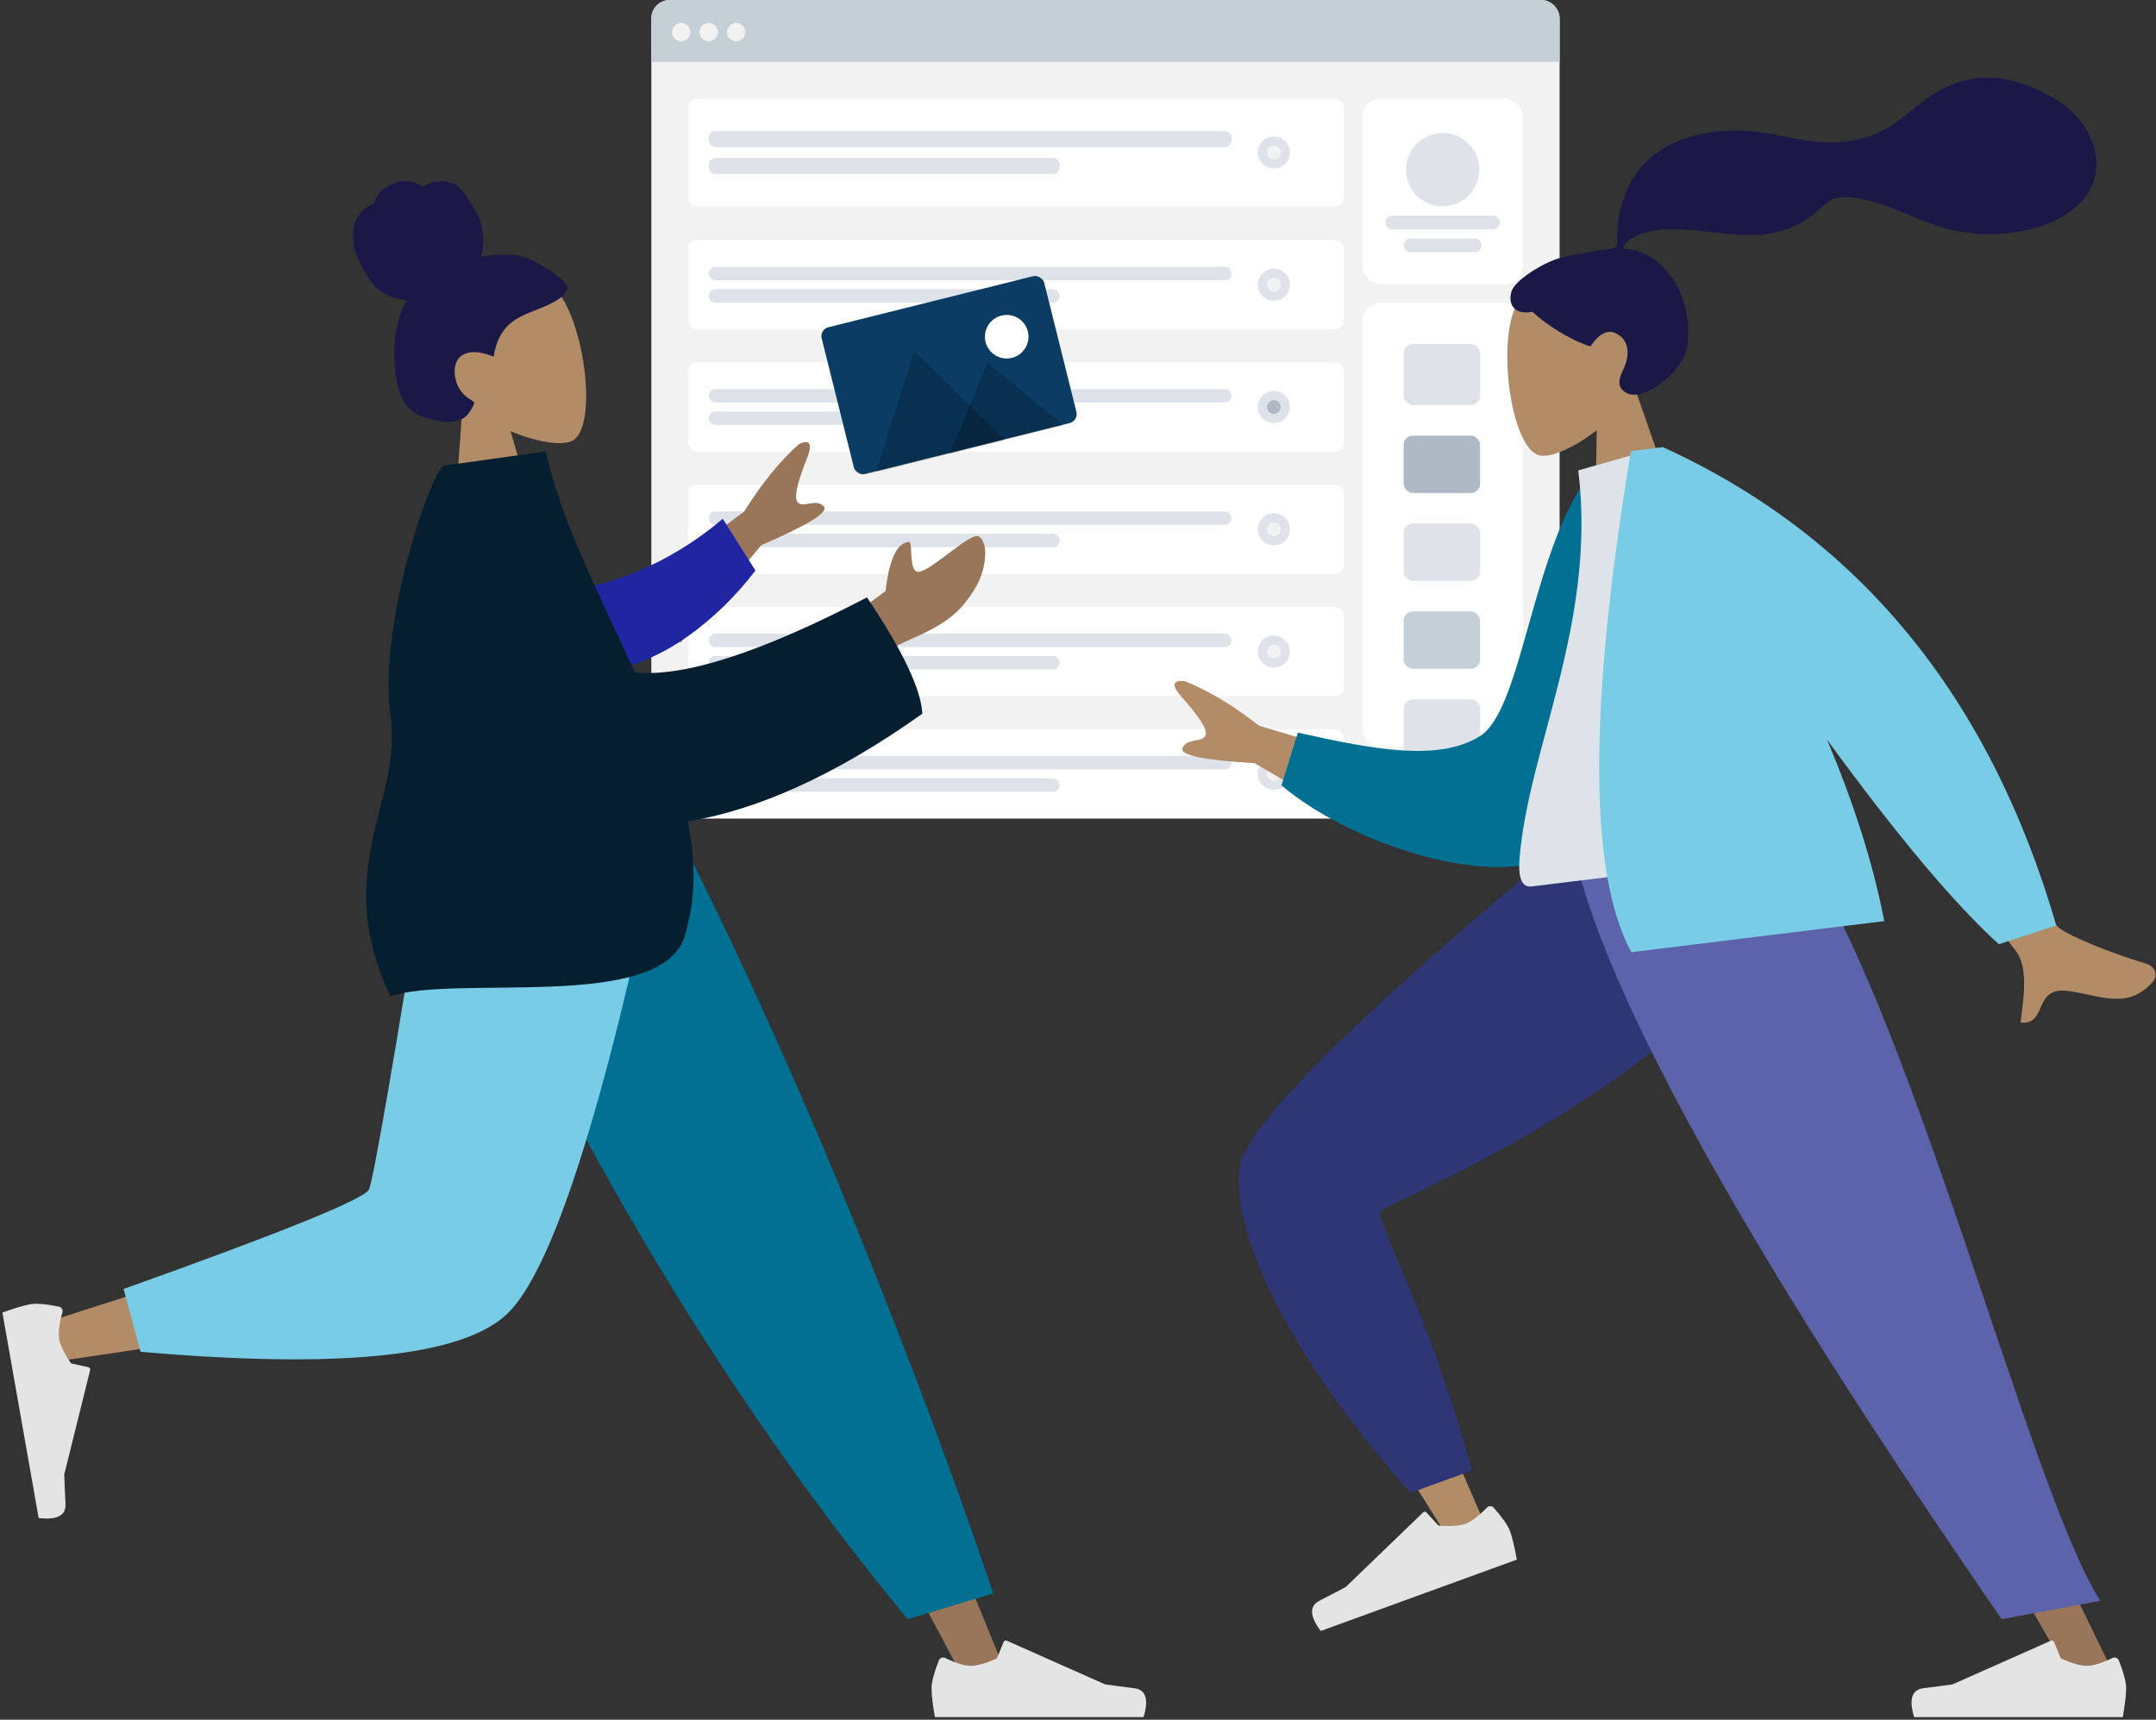 
<svg width="564px" height="450px" viewBox="0 0 564 450" version="1.1" xmlns="http://www.w3.org/2000/svg" xmlns:xlink="http://www.w3.org/1999/xlink">
    <rect x="0" y="0" width="564" height="450" fill="#333333" stroke="none"/>
    <!-- Generator: Sketch 51.3 (57544) - http://www.bohemiancoding.com/sketch -->
    <desc>Created with Sketch.</desc>
    <defs></defs>
    <g id="Webpages-Desktop" stroke="none" stroke-width="1" fill="none" fill-rule="evenodd">
        <g id="Home-≥1200px-V1" transform="translate(-694, -215)">
            <g id="Image-Copy" transform="translate(693, 215)">
                <g id="Web" transform="translate(171.387, 0)">
                    <rect id="Container" fill="#F2F2F2" x="0" y="0" width="237.6" height="207.6" rx="4.8"></rect>
                    <path d="M4.8,0 L232.8,0 C235.451,1.59947458e-14 237.6,2.149 237.6,4.8 L237.6,16.2 L0,16.2 L0,4.8 C-3.24649801e-16,2.149 2.149,-4.01203719e-16 4.8,-8.8817842e-16 Z" id="Header" fill="#C5CFD6"></path>
                    <g id="Buttons" transform="translate(5.4, 6)" fill="#F2F2F2">
                        <circle id="buttons" cx="2.4" cy="2.4" r="2.4"></circle>
                        <circle id="buttons" cx="9.6" cy="2.4" r="2.4"></circle>
                        <circle id="buttons" cx="16.8" cy="2.4" r="2.4"></circle>
                    </g>
                    <g id="Content" transform="translate(9.6, 25.8)">
                        <g id="Components" transform="translate(176.4, 53.4)">
                            <rect id="Background" fill="#FFFFFF" x="0" y="0" width="42" height="116.4" rx="4.8"></rect>
                            <g id="Rows" transform="translate(10.8, 10.8)">
                                <rect id="Data" fill="#DDE3E9" x="0" y="0" width="20" height="16" rx="2.4"></rect>
                                <rect id="Data" fill="#AFB9C5" x="0" y="24" width="20" height="15" rx="2.4"></rect>
                                <rect id="Data" fill="#DDE3E9" x="0" y="47" width="20" height="15" rx="2.4"></rect>
                                <rect id="Data" fill="#DDE3E9" x="0" y="93" width="20" height="15" rx="2.4"></rect>
                                <rect id="Data" fill="#C5CFD6" x="0" y="70" width="20" height="15" rx="2.4"></rect>
                            </g>
                        </g>
                        <g id="Profile" transform="translate(176.4, 0)">
                            <rect id="Background" fill="#FFFFFF" x="0" y="0" width="42" height="48.6" rx="4.8"></rect>
                            <g id="Profile-Info" transform="translate(6, 9)" fill="#DDE3E9">
                                <circle id="Avatar" cx="15" cy="9.6" r="9.6"></circle>
                                <rect id="Name" x="0" y="21.6" width="30" height="3.6" rx="1.8"></rect>
                                <rect id="Name" x="4.8" y="27.6" width="20.4" height="3.6" rx="1.8"></rect>
                            </g>
                        </g>
                        <g id="Rows">
                            <g id="Row">
                                <rect id="Container" fill="#FFFFFF" x="0" y="0" width="171.6" height="28.2" rx="2.4"></rect>
                                <g id="Text-Stuff" transform="translate(5.4, 8.46)" fill="#DDE3E9">
                                    <rect id="Label" x="0" y="0" width="136.8" height="4.23" rx="1.8"></rect>
                                    <rect id="Label" x="0" y="7.05" width="91.825" height="4.23" rx="1.8"></rect>
                                </g>
                                <g id="Check" transform="translate(149.061, 9.9)">
                                    <circle id="Background" fill="#DDE3E9" cx="4.2" cy="4.2" r="4.2"></circle>
                                    <circle id="Indicator" fill="#F2F2F2" cx="4.2" cy="4.2" r="1.8"></circle>
                                </g>
                            </g>
                            <g id="Row" transform="translate(0, 37)">
                                <rect id="Container" fill="#FFFFFF" x="0" y="0" width="171.6" height="23.4" rx="2.4"></rect>
                                <g id="Text-Stuff" transform="translate(5.4, 7.02)" fill="#DDE3E9">
                                    <rect id="Label" x="0" y="0" width="136.8" height="3.51" rx="1.755"></rect>
                                    <rect id="Label" x="0" y="5.85" width="91.825" height="3.51" rx="1.755"></rect>
                                </g>
                                <g id="Check" transform="translate(149.061, 7.5)">
                                    <circle id="Background" fill="#DDE3E9" cx="4.2" cy="4.2" r="4.2"></circle>
                                    <circle id="Indicator" fill="#F2F2F2" cx="4.2" cy="4.2" r="1.8"></circle>
                                </g>
                            </g>
                            <g id="Row" transform="translate(0, 69)">
                                <rect id="Container" fill="#FFFFFF" x="0" y="0" width="171.6" height="23.4" rx="2.4"></rect>
                                <g id="Text-Stuff" transform="translate(5.4, 7.02)" fill="#DDE3E9">
                                    <rect id="Label" x="0" y="0" width="136.8" height="3.51" rx="1.755"></rect>
                                    <rect id="Label" x="0" y="5.85" width="91.825" height="3.51" rx="1.755"></rect>
                                </g>
                                <g id="Check" transform="translate(149.061, 7.5)">
                                    <circle id="Background" fill="#DDE3E9" cx="4.2" cy="4.2" r="4.2"></circle>
                                    <circle id="Indicator" fill="#AFB9C5" cx="4.2" cy="4.2" r="1.8"></circle>
                                </g>
                            </g>
                            <g id="Row" transform="translate(0, 165)">
                                <rect id="Container" fill="#FFFFFF" x="0" y="0" width="171.6" height="23.4" rx="2.4"></rect>
                                <g id="Text-Stuff" transform="translate(5.4, 7.02)" fill="#DDE3E9">
                                    <rect id="Label" x="0" y="0" width="136.8" height="3.51" rx="1.755"></rect>
                                    <rect id="Label" x="0" y="5.85" width="91.825" height="3.51" rx="1.755"></rect>
                                </g>
                                <g id="Check" transform="translate(149.061, 7.5)">
                                    <circle id="Background" fill="#DDE3E9" cx="4.2" cy="4.2" r="4.2"></circle>
                                    <circle id="Indicator" fill="#F2F2F2" cx="4.2" cy="4.2" r="1.8"></circle>
                                </g>
                            </g>
                            <g id="Row" transform="translate(0, 133)">
                                <rect id="Container" fill="#FFFFFF" x="0" y="0" width="171.6" height="23.4" rx="2.4"></rect>
                                <g id="Text-Stuff" transform="translate(5.4, 7.02)" fill="#DDE3E9">
                                    <rect id="Label" x="0" y="0" width="136.8" height="3.51" rx="1.755"></rect>
                                    <rect id="Label" x="0" y="5.85" width="91.825" height="3.51" rx="1.755"></rect>
                                </g>
                                <g id="Check" transform="translate(149.061, 7.5)">
                                    <circle id="Background" fill="#DDE3E9" cx="4.2" cy="4.2" r="4.2"></circle>
                                    <circle id="Indicator" fill="#F2F2F2" cx="4.2" cy="4.2" r="1.8"></circle>
                                </g>
                            </g>
                            <g id="Row" transform="translate(0, 101)">
                                <rect id="Container" fill="#FFFFFF" x="0" y="0" width="171.6" height="23.4" rx="2.4"></rect>
                                <g id="Text-Stuff" transform="translate(5.4, 7.02)" fill="#DDE3E9">
                                    <rect id="Label" x="0" y="0" width="136.8" height="3.51" rx="1.755"></rect>
                                    <rect id="Label" x="0" y="5.85" width="91.825" height="3.51" rx="1.755"></rect>
                                </g>
                                <g id="Check" transform="translate(149.061, 7.5)">
                                    <circle id="Background" fill="#DDE3E9" cx="4.2" cy="4.2" r="4.2"></circle>
                                    <circle id="Indicator" fill="#F2F2F2" cx="4.2" cy="4.2" r="1.8"></circle>
                                </g>
                            </g>
                        </g>
                    </g>
                </g>
                <g id="Group-3" transform="translate(283.887, 234) scale(-1, 1) translate(-283.887, -234) translate(0.387, 16)">
                    <g id="Humaaan" transform="translate(416.137, 225.587) scale(-1, 1) translate(-416.137, -225.587) translate(265.637, 16.087)">
                        <g id="Head/Front" transform="translate(125.465, 61.169) rotate(-8) translate(-125.465, -61.169) translate(96.465, 12.169)">
                            <g id="Head" transform="translate(15.265, 26.887)" fill="#B28B67">
                                <path d="M7.997,33.252 C3.537,28.037 0.518,21.647 1.023,14.486 C2.476,-6.146 31.309,-1.607 36.918,8.806 C42.527,19.219 41.86,45.634 34.612,47.495 C31.721,48.237 25.563,46.419 19.295,42.656 L23.229,70.38 L0,70.38 L7.997,33.252 Z"></path>
                            </g>
                            <path d="M43.008,24.352 C39.834,23.387 35.226,23.061 33.288,23.282 C34.39,20.65 34.828,17.719 34.471,14.864 C34.125,12.09 32.88,9.728 31.73,7.254 C31.199,6.113 30.598,4.978 29.702,4.106 C28.789,3.217 27.633,2.63 26.421,2.35 C25.181,2.064 23.884,2.087 22.642,2.348 C22.093,2.463 21.6,2.713 21.061,2.852 C20.509,2.994 20.241,2.65 19.841,2.305 C18.875,1.471 17.46,1.06 16.239,0.913 C14.869,0.748 13.447,0.954 12.14,1.402 C10.868,1.839 9.647,2.549 8.727,3.582 C8.318,4.042 7.946,4.565 7.704,5.143 C7.605,5.38 7.589,5.521 7.351,5.608 C7.131,5.688 6.874,5.691 6.648,5.767 C4.455,6.507 2.58,8.195 1.559,10.362 C0.963,11.626 0.681,13.852 0.758,16.347 C0.835,18.842 3.097,25.352 5.212,27.727 C7.101,29.847 9.876,31.245 12.554,31.857 C10.776,33.882 9.593,36.411 8.718,38.984 C7.767,41.778 7.179,44.681 6.962,47.64 C6.755,50.45 6.736,53.423 7.398,56.174 C8.017,58.746 9.34,60.856 11.549,62.195 C12.561,62.808 13.65,63.269 14.745,63.69 C15.825,64.105 16.907,64.508 18.038,64.741 C20.177,65.182 22.643,65.106 24.291,63.41 C24.885,62.798 25.538,62.03 25.971,61.283 C26.127,61.014 26.221,60.838 26.032,60.576 C25.805,60.261 25.438,60.02 25.147,59.774 C23.485,58.371 22.457,56.498 22.198,54.273 C21.935,52.014 22.544,49.099 24.748,48.114 C27.469,46.897 30.465,48.294 32.883,49.595 C33.911,45.982 36.021,42.729 39.33,41.071 C42.99,39.238 47.19,39.023 50.952,37.45 C51.932,37.04 52.93,36.575 53.652,35.739 C53.954,35.39 54.308,34.937 54.428,34.476 C54.586,33.869 54.193,33.361 53.89,32.888 C52.282,30.381 46.182,25.316 43.008,24.352 Z" id="hair" fill="#191847"></path>
                        </g>
                        <g id="Bottom/Skinny-Jeans-1" transform="translate(0, 186.807)">
                            <polygon id="Leg" fill="#997659" points="126.824 0 198.743 119.768 252.662 221.021 264.275 221.021 173.934 4.90765403e-13"></polygon>
                            <g id="Right-Shoe" transform="translate(243.937, 210.175)" fill="#E4E4E4">
                                <path d="M1.914,5.416 C0.638,8.677 2.63484445e-16,11.083 0,12.635 C0,14.374 0.291,16.911 0.872,20.246 C2.897,20.246 21.094,20.246 55.462,20.246 C56.881,15.575 56.062,13.053 53.006,12.68 C49.949,12.308 47.41,11.971 45.389,11.671 L19.669,0.25 C19.366,0.115 19.011,0.252 18.877,0.555 C18.875,0.559 18.873,0.564 18.871,0.569 L17.096,4.858 C14.266,6.173 11.967,6.83 10.198,6.83 C8.632,6.83 6.416,6.144 3.55,4.771 L3.55,4.771 C2.953,4.485 2.236,4.737 1.95,5.335 C1.937,5.362 1.925,5.389 1.914,5.416 Z" id="shoe"></path>
                            </g>
                            <path d="M237.687,204.807 L260.084,198.059 C250.271,168.839 238.244,136.683 224.004,101.592 C209.763,66.501 194.469,32.637 178.121,0 L114.865,0 C133.04,41.284 152.307,78.796 172.668,112.535 C193.029,146.275 214.702,177.032 237.687,204.807 Z" id="Pant" fill="#017092"></path>
                            <path d="M122.097,0 C115.309,42.087 102.218,95.858 100.982,97.518 C100.158,98.624 70.506,108.522 12.024,127.211 L14.533,137.412 C84.272,127.389 121.019,119.613 124.773,114.083 C130.404,105.789 158.52,40.264 169.41,0 L122.097,0 Z" id="Leg" fill="#B28B67"></path>
                            <path d="M32.581,118.392 L37,134.822 C89.161,139.379 121.121,136.086 132.88,124.944 C144.64,113.802 158.042,72.154 173.087,0 L112.768,0 C103.236,59.084 97.907,89.866 96.781,92.346 C95.655,94.827 74.255,103.509 32.581,118.392 Z" id="Pant" fill="#78CCE6"></path>
                            <g id="Left-Shoe" transform="translate(15.284, 149.802) rotate(80) translate(-15.284, -149.802) translate(-12.946, 139.357)" fill="#E4E4E4">
                                <path d="M1.914,5.416 C0.638,8.677 1.10298133e-13,11.083 1.10034648e-13,12.635 C1.10034648e-13,14.374 0.291,16.911 0.872,20.246 C2.897,20.246 21.094,20.246 55.462,20.246 C56.881,15.575 56.062,13.053 53.006,12.68 C49.949,12.308 47.41,11.971 45.389,11.671 L19.669,0.25 C19.366,0.115 19.011,0.252 18.877,0.555 C18.875,0.559 18.873,0.564 18.871,0.569 L17.096,4.858 C14.266,6.173 11.967,6.83 10.198,6.83 C8.632,6.83 6.416,6.144 3.55,4.771 L3.55,4.771 C2.953,4.485 2.236,4.737 1.95,5.335 C1.937,5.362 1.925,5.389 1.914,5.416 Z" id="shoe"></path>
                            </g>
                        </g>
                        <g id="Body/Long-Sleeve-1" transform="translate(176.051, 152.072) rotate(-8) translate(-176.051, -152.072) translate(88.551, 82.072)">
                            <path d="M79.542,41.167 L113.137,22.839 C118.723,16.231 124.227,11.099 129.65,7.443 C131.306,6.754 134.204,6.337 131.494,11.127 C128.785,15.918 126.151,21.078 127.531,22.554 C128.912,24.03 132.354,21.968 134.001,24.42 C135.099,26.055 129.218,28.637 116.358,32.168 L91.948,54.431 L79.542,41.167 Z M132.157,56.631 L146.914,48.556 C148.985,40.708 151.46,36.76 154.339,36.71 C156.552,35.685 152.699,45.602 156.893,44.742 C161.086,43.882 171.322,36.299 173.085,37.839 C175.694,40.116 173.368,47.11 170.627,50.59 C165.504,57.092 161.262,59.316 150.778,62.227 C145.296,63.75 139.369,66.802 132.998,71.382 L132.157,56.631 Z" id="Skin" fill="#997659"></path>
                            <path d="M64.266,33.488 C75.908,35.207 91.793,35.217 109.986,27.38 L114.195,42.835 C101.003,52.304 83.497,59.028 69.535,56.415 C58.532,54.355 54.993,40.145 64.266,33.488 Z" id="Sleeve" fill="#2026A2" transform="translate(86.57, 42.181) rotate(-9) translate(-86.57, -42.181) "></path>
                            <path d="M79.025,60.508 C91.517,63.612 112.466,59.952 141.871,49.529 C149.165,64.56 152.536,75.275 151.986,81.676 C126.761,94.801 105.141,100.653 87.329,101.04 C87.895,111.567 86.608,121.585 82.287,130.738 C73.402,149.556 21.379,132.129 3.888,135.559 C-7.066,100.123 14.113,85.723 14.13,63.049 C14.149,38.219 34.164,9.9475983e-14 37.109,9.9475983e-14 L63.965,3.47516088e-13 C65.446,18.963 72.904,39.862 79.025,60.508 Z" id="Clothes" fill="#051F31"></path>
                        </g>
                    </g>
                    <g id="Humaaan">
                        <g id="Head/Front" transform="translate(94.657, 64.202) rotate(7) translate(-94.657, -64.202) translate(13.657, 10.202)">
                            <g id="Head" transform="translate(119.265, 36.887)" fill="#B28B67">
                                <path d="M7.997,33.252 C3.537,28.037 0.518,21.647 1.023,14.486 C2.476,-6.146 31.309,-1.607 36.918,8.806 C42.527,19.219 41.86,45.634 34.612,47.495 C31.721,48.237 25.563,46.419 19.295,42.656 L23.229,70.38 L0,70.38 L7.997,33.252 Z"></path>
                            </g>
                            <path d="M142.943,33.691 C139.882,33.191 131.639,32.848 130.118,32.848 C129.147,32.848 128.094,33.069 127.519,32.18 C127.047,31.453 127.22,30.222 127.079,29.378 C126.916,28.397 126.684,27.429 126.45,26.463 C125.782,23.715 124.773,21.1 123.36,18.645 C120.71,14.04 116.827,10.432 111.926,8.333 C106.513,6.015 100.388,5.485 94.566,5.955 C88.335,6.458 82.695,8.506 76.812,10.435 C71.206,12.272 65.335,12.995 59.472,12.098 C53.564,11.194 49.101,8.005 44.118,4.978 C39.017,1.879 33.188,-0.148 27.158,0.318 C21.529,0.753 16.341,3.068 11.686,6.161 C7.331,9.054 3.738,12.536 1.709,17.435 C-0.473,22.706 -0.471,28.492 3.118,33.15 C8.32,39.902 17.977,41.648 26.011,41.474 C30.659,41.374 35.223,40.529 39.61,38.992 C45.462,36.942 50.518,33.467 55.992,30.648 C58.561,29.325 61.217,28.238 64,27.455 C66.701,26.696 69.361,26.347 71.807,27.972 C74.394,29.692 76.712,31.381 79.672,32.457 C82.511,33.49 85.518,34.067 88.543,34.044 C94.428,33.999 100.23,32.172 105.946,30.949 C110.607,29.951 115.594,28.957 120.347,29.916 C122.33,30.316 125.226,31.142 125.942,33.195 C113.888,35.371 109.154,50.221 112.552,61.122 C114.386,67.006 125.411,73.884 129.698,70.791 C132.414,68.831 130.765,66.258 129.698,64.56 C127.654,61.308 126.955,57.13 130.736,54.866 C133.998,52.913 137.427,57.551 137.492,57.545 C138.388,57.475 146.134,53.112 151.47,46.744 C156.735,47.055 157.534,43.597 156.277,40.77 C155.02,37.942 147.173,34.383 142.943,33.691 Z" id="hair" fill="#191847"></path>
                        </g>
                        <g id="Bottom/Skinny-Jeans-1" transform="translate(10, 175.893)">
                            <path d="M176.515,17.505 C158.081,32.543 165.347,164.705 164.118,166.366 C163.571,167.105 134.325,173.343 76.379,185.081 L78.899,195.314 C146.701,192.068 182.573,187.929 186.516,182.897 C192.161,175.692 199.08,135.35 207.274,61.872 L176.515,17.505 Z" id="Leg" fill="#B28B67" transform="translate(141.826, 106.409) rotate(-55) translate(-141.826, -106.409) "></path>
                            <path d="M86.178,174.33 L90.615,190.811 C141.171,196.715 174.479,189.583 186.187,178.433 C193.993,170.999 200.93,130.767 207,57.737 L174.097,10.746 C130.21,43.866 156.605,152.596 155.486,155.081 C154.368,157.566 127.715,159.483 86.178,174.33 Z" id="Pant" fill="#2F3676" transform="translate(146.589, 101.841) rotate(-55) translate(-146.589, -101.841) "></path>
                            <g id="Right-Show" transform="translate(188.649, 216.355) rotate(20) translate(-188.649, -216.355) translate(160.42, 205.911)" fill="#E4E4E4">
                                <path d="M1.914,5.416 C0.638,8.677 2.63484445e-16,11.083 0,12.635 C0,14.374 0.291,16.911 0.872,20.246 C2.897,20.246 21.094,20.246 55.462,20.246 C56.881,15.575 56.062,13.053 53.006,12.68 C49.949,12.308 47.41,11.971 45.389,11.671 L19.669,0.25 C19.366,0.115 19.011,0.252 18.877,0.555 C18.875,0.559 18.873,0.564 18.871,0.569 L17.096,4.858 C14.266,6.173 11.967,6.83 10.198,6.83 C8.632,6.83 6.416,6.144 3.55,4.771 L3.55,4.771 C2.953,4.485 2.236,4.737 1.95,5.335 C1.937,5.362 1.925,5.389 1.914,5.416 Z" id="shoe"></path>
                            </g>
                            <polygon id="Leg" fill="#997659" points="101.824 27 51.74 146.768 2.516 248.021 14.129 248.021 141.191 27"></polygon>
                            <g id="Left-Shot" transform="translate(0.197, 237.175)" fill="#E4E4E4">
                                <path d="M1.914,5.416 C0.638,8.677 2.63484445e-16,11.083 0,12.635 C0,14.374 0.291,16.911 0.872,20.246 C2.897,20.246 21.094,20.246 55.462,20.246 C56.881,15.575 56.062,13.053 53.006,12.68 C49.949,12.308 47.41,11.971 45.389,11.671 L19.669,0.25 C19.366,0.115 19.011,0.252 18.877,0.555 C18.875,0.559 18.873,0.564 18.871,0.569 L17.096,4.858 C14.266,6.173 11.967,6.83 10.198,6.83 C8.632,6.83 6.416,6.144 3.55,4.771 L3.55,4.771 C2.953,4.485 2.236,4.737 1.95,5.335 C1.937,5.362 1.925,5.389 1.914,5.416 Z" id="shoe"></path>
                            </g>
                            <path d="M6.961,226.987 L32.767,231.807 C52.719,202.587 136.223,82.775 145.378,27 L87.929,27 C57.355,67.32 25.98,197.283 6.961,226.987 Z" id="Pant" fill="#5C63AB"></path>
                        </g>
                        <g id="Body/Long-Sleeve-1" transform="translate(132.903, 182.805) rotate(7) translate(-132.903, -182.805) translate(9.403, 101.805)">
                            <path d="M190.639,74.831 L225.71,59.489 C231.853,53.391 237.786,48.756 243.507,45.585 C245.218,45.042 248.141,44.878 245.022,49.415 C241.904,53.952 238.829,58.864 240.075,60.454 C241.321,62.044 244.93,60.289 246.356,62.875 C247.307,64.599 241.223,66.661 228.103,69.062 L201.838,89.121 L190.639,74.831 Z M48.854,79.057 L68.687,82.976 C48.741,120.003 38.044,139.627 36.597,141.849 C33.341,146.847 36.379,156.009 37.501,160.833 C30.46,162.466 33.237,151.909 24.327,154.113 C16.193,156.125 9.298,161.288 1.714,154.325 C0.781,153.469 0.099,150.793 3.278,149.42 C11.198,146.001 22.899,139.599 24.796,137.113 C27.383,133.723 35.403,114.371 48.854,79.057 Z" id="Skin" fill="#B28B67"></path>
                            <path d="M118.336,9.539 L126.549,7.386 C146.244,23.344 157.343,64.852 169.934,69.374 C181.837,73.649 197.611,67.124 216.288,58.544 L223.342,71.168 C207.476,91.579 171.551,110.793 155.627,103.012 C130.168,90.57 120.036,39.065 118.336,9.539 Z" id="Coat-Back" fill="#017092" transform="translate(170.839, 56.083) rotate(5) translate(-170.839, -56.083) "></path>
                            <path d="M86.109,109.908 C119.667,109.908 144.351,109.908 160.162,109.908 C163.546,109.908 162.909,105.041 162.419,102.585 C156.774,74.24 134.736,43.685 134.736,3.337 L113.376,-4.54747351e-13 C95.708,28.305 89.598,63.153 86.109,109.908 Z" id="Shirt" fill="#DDE3E9"></path>
                            <path d="M78.723,81.21 C63.626,108.334 50.937,127.863 40.655,139.795 L25.133,136.767 C35.131,74.998 64.086,29.409 111.998,-4.21512051e-13 L112.241,-4.29905903e-13 L120.455,-4.54747351e-13 C139.631,65.113 144.918,108.497 136.315,130.154 L69.655,130.154 C70.709,114.307 74.091,97.549 78.723,81.21 Z" id="Coat-Front" fill="#78CCE6"></path>
                        </g>
                    </g>
                </g>
                <g id="Image" transform="translate(249.59, 98.811) rotate(-14) translate(-249.59, -98.811) translate(219.09, 77.811)">
                    <path d="M30.497,32.764 C30.496,32.767 30.494,32.77 30.493,32.774 C30.494,32.771 30.497,32.759 30.497,32.764" id="Fill-35" fill="#C5CFD6"></path>
                    <path d="M30.494,32.769 C30.494,32.769 30.493,32.77 30.493,32.772 C30.493,32.769 30.499,32.76 30.494,32.769" id="Fill-37" fill="#C5CFD6"></path>
                    <path d="M30.515,32.718 C30.511,32.73 30.505,32.741 30.5,32.753 C30.503,32.747 30.505,32.742 30.508,32.736 C30.445,32.892 30.485,32.791 30.515,32.718" id="Fill-39" fill="#C5CFD6"></path>
                    <path d="M30.501,32.754 C30.499,32.759 30.497,32.765 30.494,32.771 C30.477,32.804 30.501,32.754 30.501,32.754" id="Fill-41" fill="#C5CFD6"></path>
                    <polygon id="Fill-43" fill="#C5CFD6" points="30.495 32.768 30.495 32.768 30.495 32.768"></polygon>
                    <path d="M30.494,32.769 C30.494,32.768 30.494,32.768 30.495,32.768 C30.494,32.768 30.494,32.768 30.494,32.769" id="Fill-45" fill="#C5CFD6"></path>
                    <path d="M30.492,32.773 C30.488,32.78 30.508,32.745 30.492,32.773" id="Fill-47" fill="#C5CFD6"></path>
                    <path d="M30.494,32.769 L30.495,32.768 C30.495,32.768 30.495,32.769 30.494,32.769" id="Fill-49" fill="#C5CFD6"></path>
                    <rect id="Photo-Background" fill="#0A3C64" x="0.345" y="0.491" width="60" height="39.6" rx="2.4"></rect>
                    <g id="icons8-night_landscape" transform="translate(5.435, 12.056)" fill="#000000" fill-opacity="0.2">
                        <polygon id="Mountains" points="17.587 0 0.283 28.2 34.891 28.2"></polygon>
                        <polygon id="Mountains" points="35.428 7.554 20.131 28.2 50.726 28.2"></polygon>
                    </g>
                    <circle id="Sun" fill="#FFFFFF" cx="47.41" cy="14.185" r="5.7"></circle>
                </g>
            </g>
        </g>
    </g>
</svg>

